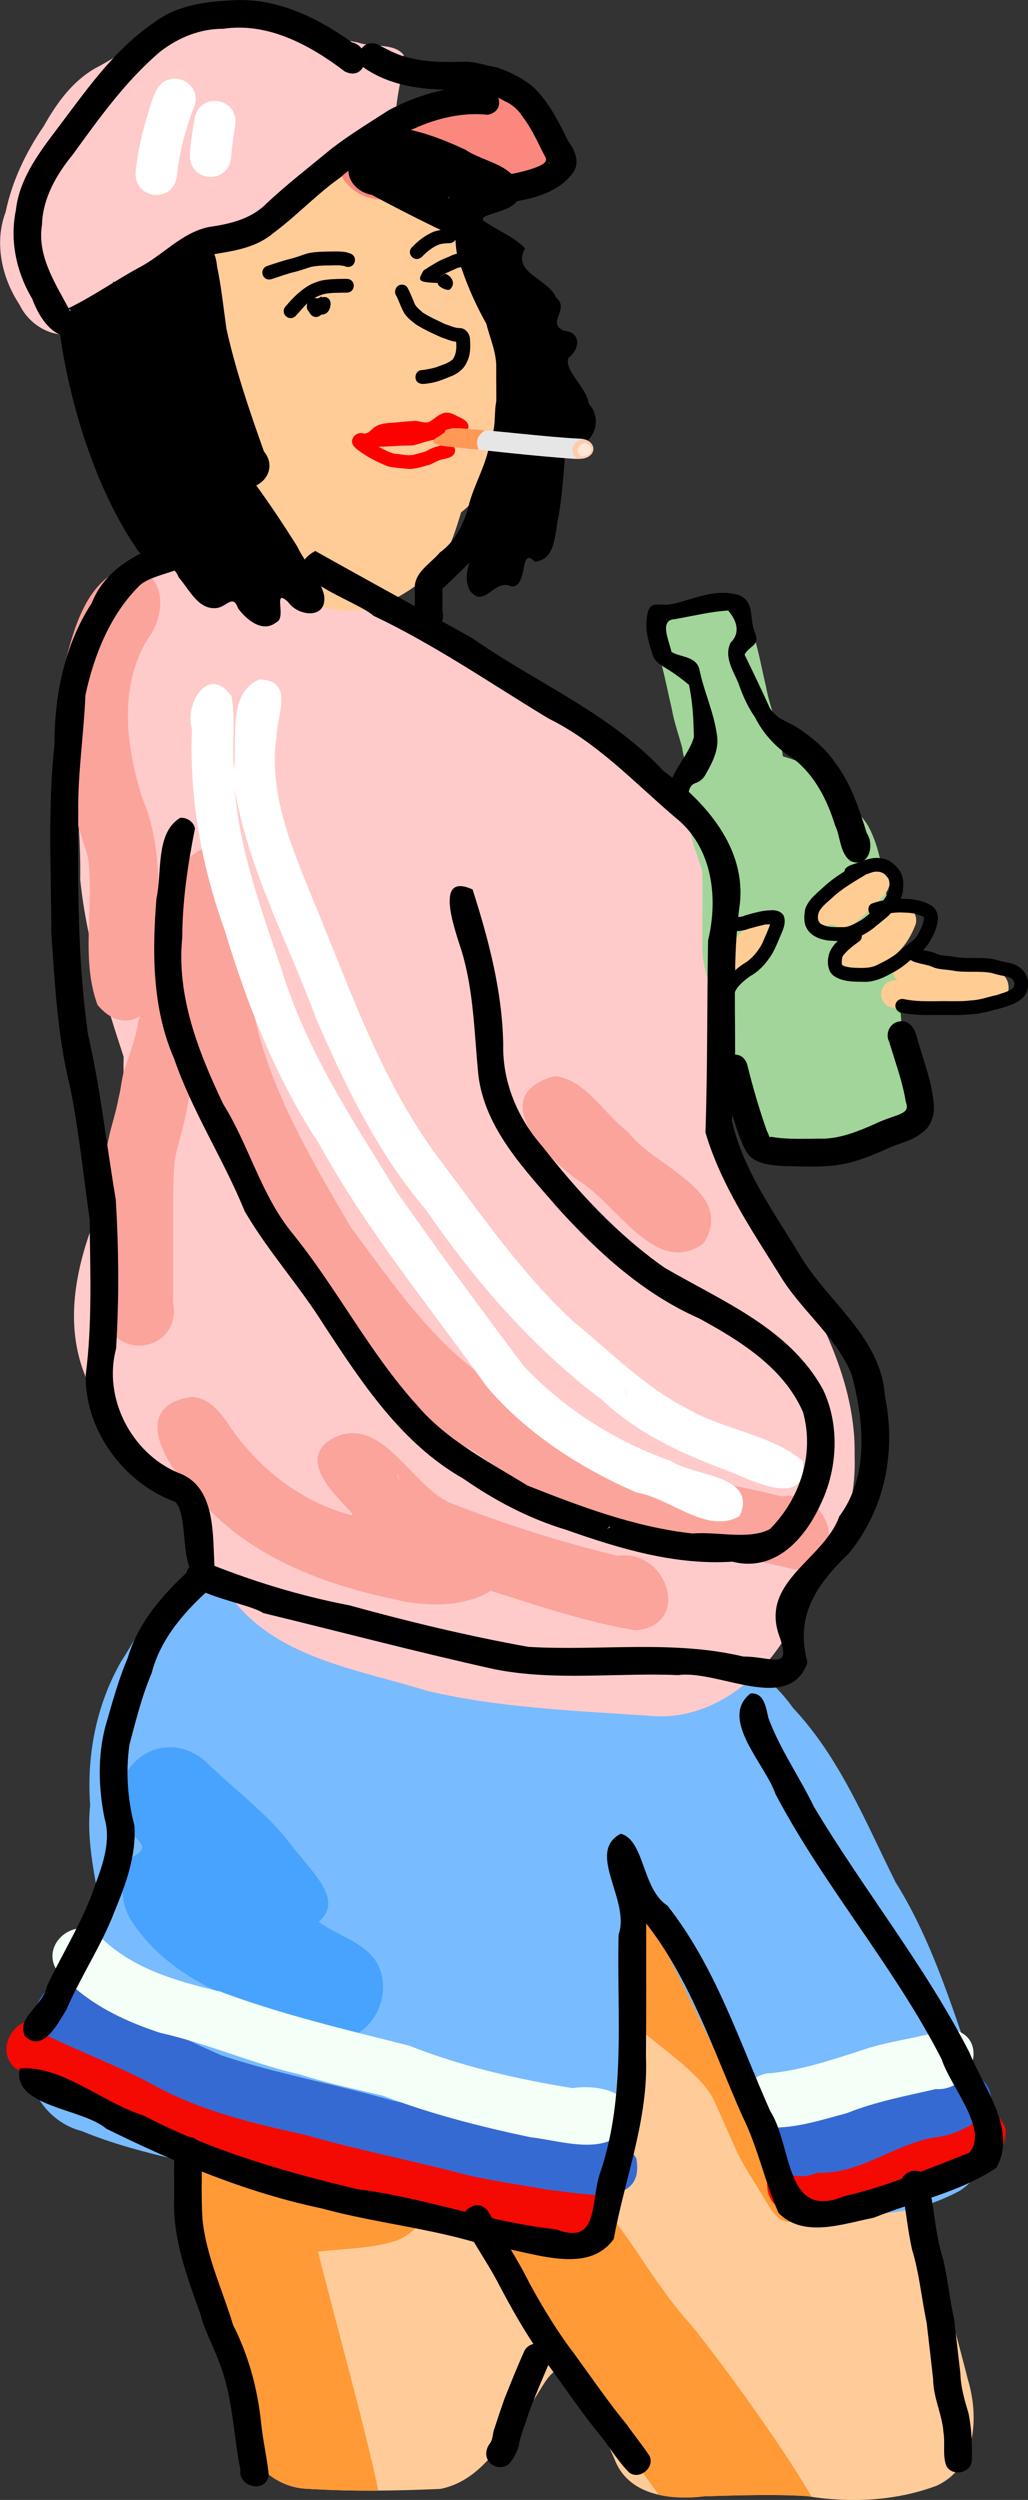 <?xml version="1.0" encoding="UTF-8" standalone="no"?>
<!-- Created with Inkscape (http://www.inkscape.org/) -->

<svg
   xmlns:dc="http://purl.org/dc/elements/1.1/"
   xmlns:cc="http://creativecommons.org/ns#"
   xmlns:rdf="http://www.w3.org/1999/02/22-rdf-syntax-ns#"
   xmlns:svg="http://www.w3.org/2000/svg"
   xmlns="http://www.w3.org/2000/svg"
   xmlns:sodipodi="http://sodipodi.sourceforge.net/DTD/sodipodi-0.dtd"
   xmlns:inkscape="http://www.inkscape.org/namespaces/inkscape"
   width="329.118"
   height="800"
   id="svg4290"
   version="1.1"
   inkscape:version="0.48.4 r9939"
   sodipodi:docname="Новый документ 8">
  <rect width="100%" height="100%" fill="#333333" stroke="none"/>
  <defs
     id="defs4292" />
  <sodipodi:namedview
     id="base"
     pagecolor="#ffffff"
     bordercolor="#666666"
     borderopacity="1.0"
     inkscape:pageopacity="0.0"
     inkscape:pageshadow="2"
     inkscape:zoom="0.35"
     inkscape:cx="-519.92453"
     inkscape:cy="180.75274"
     inkscape:document-units="px"
     inkscape:current-layer="layer1"
     showgrid="false"
     fit-margin-top="0"
     fit-margin-left="0"
     fit-margin-right="0"
     fit-margin-bottom="0"
     inkscape:window-width="1920"
     inkscape:window-height="1018"
     inkscape:window-x="-8"
     inkscape:window-y="-8"
     inkscape:window-maximized="1" />
  <g
     inkscape:label="Layer 1"
     inkscape:groupmode="layer"
     id="layer1"
     transform="translate(-300.639,86.885)">
    <g
       transform="matrix(2.213,0,0,2.213,-2441.795,-889.842)"
       id="g4171">
      <path
         inkscape:connector-curvature="0"
         id="path4113"
         d="m 1310.188,635.344 c -12.239,0.628 -24.897,3.259 -35.091,10.404 -5.849,3.684 -7.917,10.56 -8.662,17.044 -1.147,5.156 -1.214,10.264 -1.258,15.566 -0.314,5.532 -0.466,12.965 5.229,15.923 1.619,5.846 2.65,11.839 3.948,17.743 -0.58,5.422 3.803,10.47 9.24,10.695 6.433,0.404 12.934,0.31 19.358,0.023 5.687,-1.139 8.805,-6.491 11.829,-10.898 2.592,-1.754 4.729,-10.413 7.252,-3.816 2.613,3.83 4.586,6.61 6.256,10.784 2.166,4.966 8.132,5.563 12.851,4.997 4.904,-0.141 10.347,-0.321 14.903,-0.014 6.2,1.012 12.789,0.702 18.689,-1.513 5.778,-2.635 6.141,-9.947 4.55,-15.282 -1.818,-7.06 -3.674,-14.088 -6.187,-20.938 -3.077,-7.642 -1.593,-16.233 -4.956,-23.785 -2.523,-6.027 -4.771,-12.175 -7.337,-18.173 -2.913,-5.898 -9.653,-7.848 -15.698,-8.444 -11.622,-0.613 -23.282,-0.158 -34.914,-0.316 z"
         style="fill:#ffcc99;fill-opacity:1;fill-rule:nonzero;stroke:none" />
      <path
         sodipodi:nodetypes="cccccccccccccc"
         inkscape:connector-curvature="0"
         id="path4131"
         d="m 1331.6,629.709 c 4.758,4.131 8.68,9.126 12.577,14.05 3.224,4.522 6.26,9.174 8.959,14.029 2.224,3.699 3.35,7.947 5.594,11.634 -0.788,-1.47 1.311,1.93 1.37,2.449 1.93,4.165 -0.05,9.469 -4.181,11.422 -3.912,2.197 -4.654,-0.253 -7.019,-4.041 -0.911,-1.452 -1.875,-2.947 -2.948,-5.027 -1.219,-2.661 -2.334,-5.361 -3.595,-8.009 -2.785,-4.933 -10.357,-8.719 -13.778,-13.239 -3.041,-3.586 -5.926,-7.35 -9.537,-10.394 -3.279,-3.032 -3.704,-8.496 -0.814,-11.928 2.691,-3.693 8.271,-4.645 12.002,-1.97 0.48,0.308 0.937,0.652 1.37,1.023 z"
         style="fill:#ff9a37;fill-opacity:1;fill-rule:nonzero;stroke:none" />
      <path
         inkscape:connector-curvature="0"
         id="path4125"
         d="m 1311.844,667.562 c -6.007,-0.227 -11.037,6.521 -8.531,12.156 2.105,4.255 5.553,7.698 8.062,11.719 3.725,5.251 7.417,10.51 11.156,15.75 1.812,2.374 7.189,9.717 12,16.406 2.153,0.495 4.489,0.471 6.594,0.219 4.904,-0.141 10.351,-0.338 14.906,-0.031 0.207,0.034 0.417,0.063 0.625,0.094 -4.688,-8.143 -14.671,-21.566 -17.656,-25.094 -4.413,-4.838 -7.51,-10.678 -11.594,-15.781 -3.165,-4.474 -6.128,-9.153 -9.844,-13.188 -1.565,-1.381 -3.619,-2.244 -5.719,-2.25 z m -19.188,2.094 c -5.336,0.452 -10.657,1.23 -16.031,0.969 -3.818,-0.374 -8.222,0.832 -10.188,4.344 -0.539,0.59 -0.948,1.231 -1.25,1.906 -0.01,0.491 0,0.974 0,1.469 -0.106,1.878 -0.185,3.995 -0.031,6.062 0.087,0.285 0.182,0.567 0.281,0.844 0.696,2.146 1.364,4.307 2,6.469 0.749,1.024 1.708,1.908 2.969,2.562 1.619,5.846 2.64,11.846 3.938,17.75 -0.58,5.422 3.813,10.462 9.25,10.688 3.445,0.216 6.913,0.304 10.375,0.281 -1.726,-8.51 -6.882,-27.057 -8.719,-34.562 3.708,-0.458 7.542,-0.417 11.125,-1.531 5.59,-1.909 7.308,-9.661 3.562,-14.031 -1.723,-2.184 -4.54,-3.282 -7.281,-3.219 z"
         style="fill:#ff9a37;fill-opacity:1;fill-rule:nonzero;stroke:none" />
      <path
         sodipodi:nodetypes="ccccccccccccccccccccc"
         inkscape:connector-curvature="0"
         id="path4098"
         d="m 1268.75,590.594 c -6.155,0.964 -8.9,7.818 -11.98,12.485 -3.612,6.31 -5.01,13.577 -4.489,20.796 -0.685,6.37 1.353,12.558 2.032,18.75 -2.321,4.63 -4.063,9.27 -8.026,12.654 -5.93,4.993 -2.014,14.002 4.748,15.708 8.934,3.718 18.655,4.793 27.823,7.77 9.547,2.582 19.205,4.721 28.688,7.545 5.121,1.273 11.345,3.901 15.822,-0.387 9.66,-9.086 7.636,-36.207 7.388,-49.11 4.161,5.661 13.083,24.923 15.899,31.351 3.004,4.754 5.595,10.388 10.616,13.31 6.657,2.739 14.605,1.529 20.821,-1.841 5.245,-3.387 4.786,-10.356 2.736,-15.46 -3.523,-9.929 -6.422,-20.185 -12.049,-29.192 -4.334,-8.706 -8.053,-17.978 -14.812,-25.16 -3.315,-4.686 -8.63,-8.562 -14.662,-8.02 -8.777,-0.573 -17.698,-0.757 -26.093,-3.701 -7.22,-2.196 -14.28,-5.159 -21.916,-5.461 -6.104,0.392 -11.933,-1.979 -18.041,-1.502 -1.517,0.68 -2.889,-0.926 -4.507,-0.535 z"
         style="fill:#78bbff;fill-opacity:1;fill-rule:nonzero;stroke:none" />
      <path
         sodipodi:nodetypes="ccccccccccccc"
         inkscape:connector-curvature="0"
         id="path4167"
         d="m 1263.661,615.5 c -5.257,0.009 -9.198,6.415 -6.399,11.013 0.711,2.007 4.438,3.206 1.283,4.756 -1.957,2.615 -2.119,6.672 -0.239,9.394 4.308,6.694 11.768,10.389 19.104,12.806 3.603,2.082 7.532,5.279 11.96,4.062 5.044,-1.335 7.139,-8.493 3.353,-12.2 -2.102,-2.05 -5.038,-2.87 -7.39,-4.592 3.89,-3.318 -1.179,-7.271 -4.982,-12.416 -3.447,-4.034 -7.747,-7.208 -11.528,-10.911 -1.429,-1.209 -3.276,-1.98 -5.162,-1.912 z m 18.531,15.844 c 0.604,0.129 -0.198,0.124 0,0 z"
         style="fill:#48a3fe;fill-opacity:1;fill-rule:nonzero;stroke:none" />
      <path
         inkscape:connector-curvature="0"
         id="path4139"
         d="m 1245.911,655.419 c 10.127,4.431 20.821,7.383 30.869,12.005 5.045,1.765 10.246,2.971 15.299,4.696 8.07,2.456 16.2,4.789 24.381,6.815 4.375,-0.806 13.38,0.239 9.24,6.635 -4.81,2.945 -11.14,1.322 -16.273,-0.153 -9.106,-2.469 -18.164,-5.112 -27.151,-7.955 -10.052,-2.483 -19.165,-7.647 -29.1,-10.532 -3.984,-1.564 -8.18,-2.869 -11.833,-5.093 -3.162,-3 0.626,-8.411 4.567,-6.419 z"
         style="fill:#f50903;fill-opacity:1;fill-rule:nonzero;stroke:none" />
      <path
         inkscape:connector-curvature="0"
         id="path4141"
         d="m 1354.028,674.725 c 5.998,-0.364 11.507,-2.978 17.361,-4.06 4.051,-1.115 11.058,-6.03 13.316,-0.028 0.466,6.365 -8.288,5.625 -12.238,8.043 -6.524,1.156 -12.775,4.472 -19.526,3.848 -4.191,-1.201 -3.329,-7.75 1.086,-7.803 z"
         style="fill:#f50903;fill-opacity:1;fill-rule:nonzero;stroke:none" />
      <path
         inkscape:connector-curvature="0"
         id="path4145"
         d="m 1250.541,650.508 c 7.066,2.835 13.763,6.508 20.746,9.545 8.182,2.731 16.72,4.199 25.001,6.609 7.099,1.246 13.943,3.742 21.138,4.468 4.397,1.646 11.112,-0.793 13.866,3.79 1.368,7.506 -8.249,4.937 -12.59,4.595 -4.056,-0.731 -8.004,-1.237 -12.316,-2.269 -7.656,-2.015 -15.428,-3.521 -23.045,-5.709 -7.565,-1.649 -15.188,-3.48 -22.016,-7.265 -4.76,-2.555 -9.791,-4.481 -14.669,-6.771 -5.045,-2.347 -0.772,-10.037 3.885,-6.994 z"
         style="fill:#366ad3;fill-opacity:1;fill-rule:nonzero;stroke:none" />
      <path
         inkscape:connector-curvature="0"
         id="path4147"
         d="m 1353.37,669.076 c 4.65,0.487 9.128,-0.84 13.129,-3.142 4.645,-0.918 9.325,-4.152 14.06,-3.081 5.649,4.44 -1.82,8.759 -6.334,9.094 -5.802,1.079 -10.662,5.334 -16.778,5.082 -5.057,2.295 -12.035,-3.962 -5.934,-7.61 l 0.862,-0.254 0.994,-0.09 0,0 z"
         style="fill:#366ad3;fill-opacity:1;fill-rule:nonzero;stroke:none" />
      <path
         inkscape:connector-curvature="0"
         id="path4155"
         d="m 1253.69,642.865 c 4.647,4.641 11.097,6.474 17.3,7.924 8.92,3.349 18.239,5.533 27.42,7.856 7.596,2.984 15.629,4.855 23.659,6.139 3.587,-0.541 9.613,0.442 7.921,5.472 -2.877,4.557 -9.646,2.104 -14.049,1.626 -7.18,-1.526 -14.328,-3.321 -21.188,-5.96 -2.969,-0.751 -7.797,-1.718 -12.07,-3.102 -6.881,-1.545 -13.344,-4.475 -20.214,-6.014 -5.688,-1.832 -11.434,-4.664 -15.213,-9.401 -1.989,-3.882 3.389,-7.726 6.436,-4.54 z"
         style="fill:#f3fff7;fill-opacity:1;fill-rule:nonzero;stroke:none" />
      <path
         inkscape:connector-curvature="0"
         id="path4157"
         d="m 1350.744,662.625 c 4.536,-0.482 8.415,-1.8 12.447,-3.078 4.613,-1.67 8.709,-1.89 13.272,-3.341 6.263,0.771 3.57,9.075 -1.826,8.719 -4.341,0.994 -8.735,1.816 -12.896,3.485 -3.922,1.042 -7.996,2.415 -12.082,2.018 -4.191,-1.2 -3.33,-7.749 1.085,-7.803 z"
         style="fill:#f3fff7;fill-opacity:1;fill-rule:nonzero;stroke:none" />
      <path
         inkscape:connector-curvature="0"
         id="path4042"
         d="m 1274.125,441.125 c -11.252,-0.295 -21.935,8.085 -23.676,19.338 -1.385,9.851 0.565,19.699 0.395,29.568 0.898,8.782 3.56,17.313 6.281,25.625 -0.159,5.282 0.682,13.046 -1.094,16.562 -4.791,9.638 -8.992,21.413 -3.469,31.688 3.406,6.085 5.948,8.088 11.688,13.5 4.393,4.024 3.678,11.117 7.843,15.596 6.506,9.58 18.748,11.154 28.974,14.348 10.411,2.438 21.163,2.859 31.791,3.57 8.941,1.023 16.715,-5.155 20.762,-12.653 5.055,-7.354 9.602,-15.598 9.255,-24.824 0.249,-10.904 -5.278,-20.809 -10.562,-29.974 -4.936,-6.376 -7.604,-13.986 -8.344,-21.969 -1.689,-12.081 1.894,-24.947 -3.031,-36.531 -3.739,-8.311 -10.834,-14.593 -18.594,-19.094 -4.03,-2.919 -11.502,-9.344 -18.073,-11.436 -8.172,-0.263 -10.129,-10.478 -18.751,-11.199 -3.698,-1.075 -7.509,-2.181 -11.395,-2.116 z"
         style="fill:#fecbca;fill-opacity:1;fill-rule:nonzero;stroke:none" />
      <path
         inkscape:connector-curvature="0"
         id="path4045"
         d="m 1257.312,445 c -6.249,2.075 -7.835,10.483 -9.281,16.281 -1.196,8.745 1.276,17.28 3.938,25.5 0.943,7.069 -1.113,14.583 1.375,21.375 2.155,2.548 4.399,2.705 6.156,1.625 -0.096,0.267 -0.214,0.543 -0.281,0.844 -0.301,2.176 -1.069,4.22 -1.781,6.281 -0.59,1.492 -0.628,3.096 -1.031,4.625 -0.225,1.238 -0.496,2.257 -0.812,3.406 -0.467,1.64 -0.844,3.273 -1.063,4.969 -0.227,2.309 -0.236,4.65 -0.25,6.969 -0.01,2.437 0,4.845 0,7.281 0,2.137 -5e-4,4.301 0,6.438 2e-4,1.258 -0.023,0.547 0.125,2.125 0.862,7.018 10.799,5.8 9.938,-1.219 -0.179,-0.329 -0.062,-0.051 -0.063,-0.906 l 0,-6.438 c -7e-4,-2.413 -0.01,-4.806 0,-7.219 0.012,-1.934 0.025,-3.884 0.188,-5.812 0.135,-1.223 0.441,-2.381 0.781,-3.562 0.312,-1.168 0.637,-2.34 0.844,-3.531 0.329,-1.289 0.446,-2.598 0.812,-3.875 0.294,-0.855 0.594,-1.703 0.875,-2.562 3.31,10.657 9.321,20.48 15.031,30 7.237,9.333 14.217,19.59 25.031,25.125 7.128,5.075 14.513,9.983 23.281,11.656 7.479,2.71 15.479,3.502 23.156,5.438 8.197,-0.161 5.323,-11.795 -2,-10.594 -6.934,-1.815 -14.122,-2.608 -20.875,-5.125 -6.855,-1.361 -12.11,-5.828 -17.781,-9.562 -10.35,-5.194 -16.836,-15.192 -23.594,-24.156 -7.216,-12.376 -15.075,-25.397 -15,-40.219 -0.854,-4.885 2.644,-14.518 -5.031,-15 -8.805,1.898 -3.878,14.077 -4.625,20.5 0.027,0.315 0.092,0.624 0.125,0.938 -1.19,-0.325 -2.47,-0.228 -3.594,0.344 0.982,-2.047 1.235,-4.644 0.25,-6.844 -0.046,-7.371 0.65,-14.928 -2.344,-21.875 -2.335,-7.368 -3.437,-15.969 0.75,-22.906 2.863,-3.698 2.888,-10.341 -3.25,-10.312 z m 62.188,73.438 c -10.152,2.765 -1.215,11.886 3.562,15.219 5.336,3.191 11.128,14.01 17.969,8.969 4.775,-7.631 -7.371,-11.099 -10.937,-16.125 -3.477,-2.514 -6.099,-7.574 -10.594,-8.062 z m -52.531,46.406 c -9.295,1.299 -3.41,10.511 0.687,14.219 7.118,8.693 18.212,12.893 28.906,15.094 4.827,1.187 10.253,0.885 13.656,-1.281 6.913,2.154 13.824,4.539 20.969,5.719 8.286,-0.74 4.571,-11.896 -2.625,-10.781 -8.27,-2.018 -16.424,-4.614 -24.344,-7.719 -5.657,-2.629 -9.912,-13.011 -16.969,-9.188 -6.539,3.814 4.686,11.383 2.719,11 -7.617,-2.02 -13.893,-7.216 -18.125,-13.75 -1.194,-1.597 -2.718,-3.265 -4.875,-3.312 z"
         style="fill:#fba49c;fill-opacity:1;fill-rule:nonzero;stroke:none" />
      <path
         inkscape:connector-curvature="0"
         id="path4068"
         d="m 1276.75,461.094 c -4.739,2.005 -3.075,8.892 -3.688,13.094 -0.274,-3.537 0.266,-7.152 -0.32,-10.642 -3.351,-4.748 -6.838,1.036 -5.742,4.711 -0.4,9.871 1.367,19.696 4.705,28.975 3.292,10.844 7.41,21.51 13.693,31.006 6.889,12.506 16.003,23.564 24.28,35.14 5.782,6.774 13.526,11.749 21.645,15.281 4.896,0.78 10.146,6.126 14.913,3.412 2.667,-6.027 -6.559,-5.674 -9.975,-7.991 -8.022,-2.792 -15.467,-7.561 -21.292,-13.742 -6.224,-8.296 -12.394,-16.658 -18.333,-25.169 -6.35,-10.254 -13.112,-20.485 -16.66,-32.126 -2.875,-8.55 -6.103,-17.163 -6.789,-26.23 1.905,11.687 7.728,22.236 11.768,33.262 4.231,9.782 8.924,19.504 15.889,27.676 7.11,10.348 15.437,19.944 25.5,27.531 5.226,4.902 11.744,7.876 18.394,10.311 3.428,1.418 11.473,5.484 10.639,-1.481 -4.574,-3.868 -11.405,-4.481 -16.658,-7.548 -6.217,-3.152 -11.188,-8.281 -16.549,-12.65 -7.414,-6.849 -13.131,-15.173 -19.161,-23.191 -8.655,-11.359 -13.173,-25.098 -18.637,-38.123 -2.946,-7.364 -6.308,-15.052 -5.135,-23.167 0.01,-3.016 2.692,-8.284 -2.489,-8.337 z"
         style="fill:#ffffff;fill-opacity:1;fill-rule:nonzero;stroke:none" />
      <path
         sodipodi:nodetypes="ccccccccccccccc"
         inkscape:connector-curvature="0"
         id="path4014"
         d="m 1292.781,385.125 c -5.456,0.004 -10.471,2.719 -15,5.5 -2.795,1.15 -5.933,1.756 -8.538,3.46 -4.336,2.493 -7.41,6.811 -8.711,11.603 -5.724,4.389 -7.678,12.5 -5.281,19.188 1.703,5.295 5.251,9.858 9.262,13.632 3.555,3.231 8.069,5.296 12.738,6.306 3.778,5.035 10.721,7.61 16.807,5.68 2.991,-1.218 6.023,-3.17 8.33,-5.518 1.83,-2.355 2.705,-5.246 3.55,-8.037 4.298,-3.46 6.783,-8.777 7.094,-14.25 0.481,-2.35 0.789,-7.002 0.156,-10.188 -0.678,-4.276 -2.869,-8.229 -5.906,-11.281 0.611,-7.685 -5.394,-15.471 -13.245,-16.028 -0.417,-0.039 -0.836,-0.061 -1.255,-0.065 z"
         style="fill:#ffcc98;fill-opacity:1;fill-rule:nonzero;stroke:none" />
      <path
         inkscape:connector-curvature="0"
         id="path4008"
         d="m 1310.156,375.342 c -2.776,-0.089 -5.508,0.45 -8.113,1.245 -2.873,0.78 -5.522,2.053 -8.355,2.931 -2.37,0.668 -4.688,2.053 -5.456,4.212 -1.317,3.292 1.281,7.314 5.269,7.886 1.231,0.244 2.484,-0.16 3.652,0.339 2.045,0.424 4.069,-0.224 6.115,-0.274 3.721,-0.28 7.472,-0.047 11.185,-0.394 1.774,-0.166 3.535,-0.796 4.653,-2.048 1.171,-1.008 2.116,-2.345 1.929,-3.834 -0.077,-1.267 0.061,-2.581 -0.716,-3.719 -1.086,-2.114 -2.469,-4.329 -4.977,-5.376 -1.577,-0.736 -3.412,-0.997 -5.186,-0.966 z"
         style="fill:#fa887e;fill-opacity:1;fill-rule:nonzero;stroke:none" />
      <path
         inkscape:connector-curvature="0"
         id="path4004"
         d="m 1273.562,365.531 c -3.725,0.08 -7.455,0.822 -10.971,2.047 -3.479,1.19 -6.382,3.49 -9.62,5.153 -3.315,1.911 -5.557,5.072 -7.399,8.337 -2.574,3.762 -4.581,7.925 -5.511,12.403 -1.695,4.483 -0.569,9.538 2.011,13.442 1.521,3.186 5.375,5.269 8.811,3.87 2.933,-0.991 5.073,-4.075 4.679,-7.191 5.146,0.013 9.273,-3.55 13.739,-5.603 4.472,-2.669 8.967,-5.304 13.582,-7.725 3.745,-2.384 7.34,-5.054 11.554,-6.546 2.59,0.787 1.575,-3.554 2.148,-5.441 0.22,-2.519 1.018,-4.981 1.04,-7.509 -1.418,-1.782 -4.526,-1.036 -6.611,-1.782 -2.356,-0.479 -4.911,-0.993 -7.172,-1.206 -2.264,-0.979 -4.588,-1.905 -7.094,-2.062 -1.054,-0.152 -2.124,-0.223 -3.187,-0.188 z m 20.156,4.094 c 0.767,-0.033 -1.145,0.157 0,0 z m -0.5,13.938 c 1.092,-0.045 0.366,0.395 0,0 z"
         style="fill:#ffcaca;fill-opacity:1;fill-rule:nonzero;stroke:none" />
      <path
         inkscape:connector-curvature="0"
         id="path3962"
         d="m 1341.844,449.375 c -4.38,-0.17 -8.832,3.787 -6.875,9.656 0.573,2.114 0.96,4.244 1.469,6.375 0.333,1.904 1.004,3.733 1.5,5.594 0.123,0.991 0.386,1.947 0.656,2.906 0.092,0.368 0.077,0.777 0.094,1.156 0.027,0.77 0.032,1.543 0.031,2.312 -0.048,1.387 0.023,2.752 0.219,4.125 0.082,1.26 0.362,2.47 0.688,3.688 0.361,1.157 0.81,2.276 1.156,3.438 0.072,0.379 0.053,0.799 0.063,1.188 0.02,1.067 0.031,2.121 0.031,3.188 -0.01,0.834 -0.03,1.666 -0.031,2.5 -6e-4,0.853 0,1.709 0,2.562 0.021,1.037 -0.057,2.092 0.062,3.125 0.051,0.437 0.149,0.847 0.219,1.281 0.267,1.318 0.668,2.611 1.125,3.875 0.204,0.708 0.4,1.422 0.625,2.125 0.308,0.92 0.587,1.833 0.906,2.75 0.296,0.926 0.789,1.797 1,2.75 0,0.216 0,0.44 0,0.656 0.01,0.644 0,1.294 0,1.938 0.01,0.879 -0.042,1.751 0.094,2.625 0.076,0.488 0.206,0.956 0.312,1.438 0.491,1.618 1.282,3.187 2.438,4.438 0.327,0.354 0.713,0.668 1.062,1 1.915,1.583 4.213,2.091 6.625,2.219 1.136,0.036 2.27,0.037 3.406,0.031 0.992,0.011 1.956,-0.265 2.937,-0.344 1.208,-0.024 2.392,-0.257 3.563,-0.531 2.701,-0.765 5.239,-2.81 5.875,-5.688 0.216,-0.98 0.13,-1.998 0.187,-3 -0.106,-0.453 -0.189,-0.895 -0.312,-1.344 -0.124,-0.452 -0.297,-0.729 -0.438,-1.156 -0.162,-0.492 -0.273,-1.063 -0.406,-1.562 -0.432,-1.971 -0.473,-3.995 -0.625,-6 -0.191,-2.562 -0.506,-5.114 -0.875,-7.656 -0.304,-2.262 -0.533,-4.519 -0.844,-6.781 -0.33,-2.293 -0.71,-4.602 -1.156,-6.875 -0.381,-1.757 -0.895,-3.444 -1.75,-5.031 -0.612,-1.047 -1.381,-1.872 -2.125,-2.625 -0.013,-0.019 -0.019,-0.013 -0.031,-0.031 -0.036,-0.036 -0.058,-0.089 -0.094,-0.125 -0.329,-0.491 -0.456,-0.666 -0.812,-1.156 -0.887,-1.233 -1.816,-2.44 -3.031,-3.375 -0.368,-0.283 -0.771,-0.522 -1.156,-0.781 -1.186,-0.7 -1.945,-0.793 -3.062,-1.344 -0.652,-0.296 -1.344,-0.493 -2.031,-0.688 -0.01,-0.003 -0.021,0.003 -0.031,0 -0.097,-0.711 -0.238,-1.401 -0.438,-2.094 -0.164,-0.58 -0.415,-1.731 -0.625,-2.812 -0.473,-1.72 -1.062,-3.394 -1.375,-5.156 -0.605,-2.524 -1.049,-5.079 -1.812,-7.562 -1.174,-3.522 -3.778,-5.117 -6.406,-5.219 z m 20.437,29.844 c 0.013,0.014 0.02,-0.012 0.031,0 0.044,0.055 0.115,0.136 0.125,0.156 -0.05,-0.05 -0.107,-0.107 -0.156,-0.156 z m -0.687,34.656 c 0.032,-0.012 -0.061,0.051 -0.094,0.062 -0.019,0.003 -0.042,3e-4 -0.062,0 0.053,-0.017 0.104,-0.044 0.156,-0.062 z"
         style="fill:#a2d59a;fill-opacity:1;fill-rule:nonzero;stroke:none" />
      <path
         inkscape:connector-curvature="0"
         id="path3990"
         d="m 1365.562,488 c -2.012,-0.021 -3.611,1.365 -4.966,2.684 -1.278,1.131 -2.889,1.888 -4.017,3.172 -1.059,1.43 0.608,3.599 2.261,2.961 1.061,-1.048 2.181,1.354 3.538,0.094 1.5,-1.447 3.117,-2.794 4.516,-4.347 0.938,-0.934 1.656,-2.614 0.458,-3.651 -0.376,-0.625 -1.084,-0.89 -1.789,-0.913 z m 0.125,3.969 c -0.098,0.096 -0.48,-0.012 0,0 z m 3.719,1.625 c -3.057,0.307 -5.177,2.791 -7.517,4.499 -1.609,0.748 -3.05,3.1 -1.045,4.325 1.041,0.45 1.935,-0.034 2.811,0.793 1.417,0.196 2.587,-0.879 3.822,-1.407 2.065,-1.132 3.468,-3.231 4.258,-5.398 0.312,-1.455 -0.858,-2.808 -2.328,-2.812 z m -20.062,1.812 c -1.65,0.088 -2.368,1.858 -3.454,2.857 -0.796,0.928 -2.167,1.904 -1.654,3.305 0.424,1.431 2.459,1.883 3.42,0.713 1.168,-1.297 2.374,-2.579 3.43,-3.963 0.721,-1.254 -0.326,-2.918 -1.742,-2.912 z m 20.906,5.75 c -1.72,0.023 -2.405,2.496 -1.187,3.469 -1.542,-0.355 -2.877,1.418 -2.179,2.808 0.704,1.525 2.6,1.153 3.964,1.19 2.367,-0.048 4.72,-0.375 7.091,-0.217 2.004,0.095 4.215,0.63 5.999,-0.619 1.575,-0.841 1.617,-3.268 0.126,-4.215 -1.519,-1.11 -3.48,-0.543 -5.206,-0.938 -2.043,0.078 -4.067,-0.24 -5.996,-0.911 -0.858,-0.214 -1.72,-0.565 -2.611,-0.568 z"
         style="fill:#ffcc94;fill-opacity:1;fill-rule:nonzero;stroke:none" />
      <path
         inkscape:connector-curvature="0"
         id="path3852"
         d="m 1268.429,673.931 c 0.047,3.267 -0.107,6.541 0.102,9.802 0.534,5.339 2.894,10.225 4.427,15.308 2.256,4.415 3.552,9.284 4.063,14.206 0.242,2.491 0.84,4.943 1.094,7.422 -0.308,2.777 -4.439,1.879 -4.099,-0.698 -1.062,-5.243 -1.085,-10.72 -3.147,-15.731 -0.809,-2.274 -2.041,-4.371 -2.624,-6.729 -1.919,-5.376 -4.021,-10.892 -3.815,-16.698 0.028,-2.459 -0.057,-4.925 0.045,-7.38 0.413,-2.442 4.125,-1.952 3.955,0.497 z"
         style="fill:#000000;fill-opacity:1;fill-rule:nonzero;stroke:none" />
      <path
         inkscape:connector-curvature="0"
         id="path3854"
         d="m 1310.033,682.874 c 1.881,3.39 4.073,6.6 5.779,10.086 1.933,3.511 3.989,6.959 6.43,10.147 2.546,3.496 4.988,7.072 7.736,10.417 1.039,1.506 2.229,2.918 3.222,4.447 0.819,1.689 -1.483,3.545 -2.96,2.387 -1.886,-1.904 -3.183,-4.318 -4.96,-6.329 -2.737,-3.479 -5.189,-7.171 -7.829,-10.724 -2.368,-3.337 -4.357,-6.921 -6.255,-10.539 -1.517,-2.858 -3.423,-5.505 -4.862,-8.404 -0.688,-1.653 1.472,-3.348 2.926,-2.337 0.328,0.208 0.586,0.513 0.773,0.85 z"
         style="fill:#000000;fill-opacity:1;fill-rule:nonzero;stroke:none" />
      <path
         inkscape:connector-curvature="0"
         id="path3856"
         d="m 1318.629,704.658 c -1.01,2.361 -2.014,4.728 -2.918,7.131 -0.447,1.58 -1.178,3.083 -1.422,4.716 -0.259,0.916 -0.712,1.795 -1.329,2.519 -0.802,0.871 -2.316,0.702 -2.99,-0.238 -0.629,-0.769 -0.435,-1.895 0.148,-2.63 0.471,-0.627 0.35,-1.447 0.648,-2.142 0.461,-1.428 0.941,-2.851 1.436,-4.266 0.928,-2.329 1.862,-4.657 2.888,-6.944 0.463,-0.958 1.726,-1.366 2.659,-0.856 1.016,0.473 1.378,1.727 0.881,2.711 z"
         style="fill:#000000;fill-opacity:1;fill-rule:nonzero;stroke:none" />
      <path
         inkscape:connector-curvature="0"
         id="path3858"
         d="m 1373.552,678.412 c 0.859,3.665 0.966,7.476 2.118,11.08 0.689,2.856 0.945,5.796 1.59,8.662 0.312,2.622 0.601,5.246 0.912,7.87 0.056,1.978 0.608,3.876 1.171,5.757 0.479,2.278 0.561,4.632 0.478,6.95 -0.183,1.792 -2.891,2.243 -3.687,0.656 -0.563,-1.525 -0.137,-3.228 -0.404,-4.821 -0.195,-2.626 -1.488,-5.044 -1.497,-7.701 -0.302,-2.723 -0.622,-5.444 -0.938,-8.164 -0.742,-3.508 -1.052,-7.104 -2.103,-10.546 -0.704,-3.092 -0.929,-6.275 -1.61,-9.37 -0.193,-1.791 2.362,-2.795 3.47,-1.408 0.255,0.293 0.416,0.658 0.499,1.035 z"
         style="fill:#000000;fill-opacity:1;fill-rule:nonzero;stroke:none" />
      <path
         inkscape:connector-curvature="0"
         id="path3860"
         d="m 1347.812,607.719 c -4.655,3.641 2.22,10.336 3.625,14.564 7.054,13.369 17.143,24.868 24.038,38.347 1.229,3.888 6.952,10.3 3.955,13.515 -5.943,2.315 -11.883,4.867 -18.116,6.289 -8.594,3.57 -7.427,-7.354 -10.65,-12.33 -4.501,-10.124 -7.931,-20.9 -14.879,-29.716 -3.694,-2.374 -3.265,-9.443 -6.739,-10.387 -5.111,2.664 1.444,9.658 -0.315,14.576 -0.283,11.458 1.099,23.207 -2.604,34.265 -1.547,4.06 -0.061,10.851 -6.399,8.368 -9.744,-1.011 -18.975,-4.593 -28.703,-5.788 -10.664,-2.522 -21.254,-5.599 -31.025,-10.673 -5.958,-1.881 -11.831,-7.28 -17.894,-6.807 -1.19,5.576 8.961,5.696 12.524,8.72 9.954,4.905 20.237,9.225 31.136,11.518 7.811,2.135 15.935,2.868 23.672,5.351 5.827,0.441 14.495,4.763 18.593,-0.929 1.589,-8.787 5.041,-17.297 4.657,-26.383 0.054,-6.416 0.031,-12.834 0.031,-19.25 6.467,8.298 9.7,18.385 13.925,27.878 2.231,4.483 3.213,9.447 5.231,13.997 3.632,3.698 9.375,1.538 13.77,0.684 5.907,-2.393 12.469,-3.65 17.76,-7.25 3.028,-5.518 -1.897,-11.563 -3.925,-16.654 -6.412,-12.504 -15.28,-23.487 -22.48,-35.499 -2.094,-4.338 -4.924,-8.333 -6.592,-12.839 -0.343,-1.411 -0.585,-3.758 -2.596,-3.567 z"
         style="fill:#000000;fill-opacity:1;fill-rule:nonzero;stroke:none" />
      <path
         inkscape:connector-curvature="0"
         id="path3862"
         d="m 1269.989,592.25 c -3.877,3.39 -7.506,7.432 -8.819,12.547 -1.414,3.329 -2.285,6.856 -3.209,10.342 -0.545,3.9 -0.274,7.865 0.721,11.67 0.291,4.282 -1.212,8.426 -2.83,12.319 -1.883,4.974 -4.906,9.428 -7.001,14.311 -1.171,1.863 -3.428,6.388 -6.003,3.817 -1.304,-2.79 2.799,-4.467 3.15,-7.174 2.368,-4.966 5.361,-9.642 7.087,-14.895 1.103,-2.949 2.21,-6.278 1.278,-9.414 -0.873,-4.322 -1.009,-8.903 0.098,-13.195 0.972,-3.371 1.875,-6.763 3.255,-9.994 1.573,-5.421 5.537,-9.709 9.669,-13.37 1.977,-1.957 4.839,1.383 2.603,3.037 z"
         style="fill:#000000;fill-opacity:1;fill-rule:nonzero;stroke:none" />
      <path
         inkscape:connector-curvature="0"
         id="path3864"
         d="m 1268.544,588.578 c 6.894,2.82 13.97,5.005 21.282,6.406 8.524,2.357 17.169,4.432 25.849,5.995 10.364,0.62 20.914,-1.034 31.093,1.4 4.38,-0.003 7.134,2.255 5.078,-3.345 -2.389,-7.652 6.595,-10.716 8.817,-16.939 4.351,-5.823 3.544,-13.773 1.821,-20.399 -2.228,-5.607 -7.419,-9.384 -10.479,-14.546 -4.083,-6.52 -8.523,-13.119 -10.709,-20.555 0.313,-9.216 0.219,-18.515 0.379,-27.758 1.519,-6.297 0.597,-13.618 -4.804,-17.837 -5.88,-5.022 -11.207,-10.777 -18.249,-14.248 -8.387,-5.062 -16.455,-10.66 -25.335,-14.863 -2.536,-2.304 -14.782,-5.884 -8.44,-9.378 7.53,4.233 15.197,8.39 22.761,12.631 9.175,6.443 19.893,10.84 27.615,19.183 6.14,4.517 12.025,11.175 11.027,19.378 -1.421,10.34 -0.04,20.831 -1.128,31.211 1.651,7.265 6.316,13.542 10.104,19.864 4.1,6.58 11.507,11.613 12.031,19.94 1.654,7.988 0.013,16.368 -5.219,22.74 -4.711,4.565 -7.831,9.009 -5.98,15.789 -2.678,7.496 -12.87,1.025 -18.659,1.817 -8.822,-0.375 -17.824,0.879 -26.533,-0.83 -11.221,-2.483 -22.353,-5.427 -33.516,-8.136 -2.919,-1.864 -15.353,-3.136 -9.739,-7.651 l 0.935,0.13 -4e-4,-1e-5 z"
         style="fill:#000000;fill-opacity:1;fill-rule:nonzero;stroke:none" />
      <path
         inkscape:connector-curvature="0"
         id="path3866"
         d="m 1266.438,440.531 c -5.577,1.279 -11.688,3.793 -13.938,9.531 -3.943,6.053 -5.403,13.342 -5.38,20.48 -1,8.999 -0.464,18.104 -0.462,27.142 0.523,7.523 0.899,15.071 2.739,22.424 1.256,6.304 1.911,12.715 2.813,19.069 0.065,7.499 0.396,15.023 -0.57,22.476 -0.154,8.006 5.503,15.667 12.975,18.373 2.431,2.62 -0.307,13.214 5.755,10.545 -0.518,-4.702 0.591,-12.7 -5.416,-14.786 -6.724,-2.838 -10.829,-10.797 -8.924,-17.923 0.451,-7.169 0.39,-14.415 -0.043,-21.588 -1.355,-7.954 -2.193,-15.981 -4.018,-23.858 -1.493,-10.573 -1.474,-21.258 -1.408,-31.916 -0.103,-5.734 0.806,-11.413 1.031,-17.125 1.233,-5.775 3.591,-11.665 7.803,-15.829 2.295,-2.372 11.999,-2.363 7.84,-6.889 l -0.8,-0.126 2e-4,-5e-5 z"
         style="fill:#000000;fill-opacity:1;fill-rule:nonzero;stroke:none" />
      <path
         inkscape:connector-curvature="0"
         id="path3868"
         d="m 1265.312,481.094 c -3.617,2.181 -2.597,7.917 -3.445,11.691 -0.615,7.797 -0.629,15.868 2.573,23.17 2.641,7.691 7.148,14.525 10.2,22.039 3.38,5.786 7.927,10.784 11.478,16.474 5.485,8.358 11.215,17.111 20.127,22.174 4.585,3.189 9.52,5.788 14.874,7.406 7.717,2.719 15.776,5.151 24.058,4.613 6.094,1.544 10.425,-3.167 12.741,-8.228 2.485,-5.064 2.84,-11.469 0.411,-16.611 -4.844,-8.903 -14.639,-12.824 -22.941,-17.666 -6.829,-4.78 -12.582,-11.022 -17.698,-17.562 -3.574,-4.079 -5.758,-9.239 -5.652,-14.707 -0.122,-7.661 -2.112,-15.192 -4.431,-22.431 -5.876,-2.675 -2.317,6.447 -1.491,9.212 1.677,5.751 1.743,11.744 2.327,17.645 0.95,7.767 6.74,13.674 11.613,19.339 5.807,6.383 12.334,12.316 20.321,15.829 5.919,3.227 12.233,7.12 15.031,13.55 1.701,6.056 -0.426,12.54 -4.793,16.925 -2.995,1.589 -7.603,0.327 -11.198,0.63 -8.27,-0.913 -16.185,-3.888 -23.87,-6.935 -5.602,-3.448 -11.6,-6.499 -15.941,-11.571 -6.989,-7.704 -11.708,-17.136 -18.285,-25.175 -4.377,-5.504 -6.097,-12.5 -9.793,-18.422 -3.573,-7.496 -6.779,-15.619 -5.921,-24.095 0.013,-5.306 0.814,-10.6 1.836,-15.753 -0.186,-0.967 -1.18,-1.618 -2.13,-1.541 z"
         style="fill:#000000;fill-opacity:1;fill-rule:nonzero;stroke:none" />
      <path
         inkscape:connector-curvature="0"
         id="path3880"
         d="m 1347.404,517.04 c 0.787,3.164 1.705,6.3 2.791,9.374 0.288,0.438 0.323,1.12 0.57,0.804 2.539,0.449 5.14,0.253 7.706,0.273 2.563,-0.1 4.964,-1.083 7.279,-2.103 1.123,-0.547 2.305,-0.93 3.479,-1.346 1.069,-0.458 1.447,-0.803 1.046,-1.891 -0.471,-2.958 -1.546,-5.773 -2.387,-8.636 -0.647,-1.175 0.089,-2.801 1.446,-2.967 1.472,-0.309 2.356,1.177 2.584,2.419 0.864,3.086 2.089,6.115 2.386,9.33 0.196,1.662 -0.314,3.509 -1.81,4.425 -1.499,1.216 -3.48,1.471 -5.165,2.341 -2.034,0.902 -4.111,1.742 -6.312,2.142 -2.829,0.507 -5.726,0.28 -8.584,0.243 -1.901,-0.137 -4.249,-0.328 -5.288,-2.193 -1.382,-2.609 -1.979,-5.541 -2.864,-8.339 -0.299,-1.333 -0.911,-2.653 -0.814,-4.035 0.243,-1.653 2.725,-2.149 3.585,-0.717 0.176,0.264 0.288,0.567 0.351,0.876 z"
         style="fill:#000000;fill-opacity:1;fill-rule:nonzero;stroke:none" />
      <path
         sodipodi:nodetypes="cccccccccccccccccccccccccccccc"
         inkscape:connector-curvature="0"
         id="path3882"
         d="m 1336.382,450.193 c -1.757,0.338 -3.056,-0.611 -3.476,1.394 -0.429,2.253 0.073,3.725 0.736,5.884 0.65,1.794 1.57,1.315 5.285,4.408 0.557,2.962 0.61,4.464 0.7,7.51 -0.389,1.679 -2.18,3.954 -2.917,5.493 -0.726,1.78 -1.757,1.01 -1.913,2.934 0.15,2.71 4.298,2.122 4.065,-0.438 0.39,-1.782 1.374,-0.856 2.364,-2.389 1.026,-1.804 2.114,-3.784 1.719,-5.941 -0.438,-3.26 -1.901,-6.277 -2.541,-9.486 -0.525,-1.897 -2.855,-1.667 -4.041,-2.478 -0.25,-1.483 -1.869,-4.591 0.501,-4.718 2.57,-0.437 5.12,-1.092 7.729,-1.242 1.209,1.451 1.831,3.16 0.345,4.636 -1.004,2.048 0.362,4.037 1.135,5.879 0.59,1.739 1.34,3.416 2.395,4.923 1.26,2.541 3.285,4.613 5.689,6.09 2.988,2.366 4.774,5.914 5.879,9.493 0.825,1.687 0.651,4.056 2.281,5.219 2.599,1.058 3.502,-2.288 2.315,-4.059 -1.112,-3.542 -2.275,-7.142 -4.545,-10.14 -1.34,-1.986 -3.182,-3.55 -5.15,-4.885 -1.957,-1.33 -3.071,-1.199 -4.35,-3.083 -0.754,-1.767 -2.793,-5.976 -3.636,-7.699 0.724,-1.357 2.299,-1.269 1.492,-3.184 -0.866,-2.197 0.033,-4.366 -2.287,-5.425 -3.651,-1.072 -6.914,0.789 -9.774,1.303 z m -0.726,2.182 c 0.161,0.013 -0.122,0.289 0,0 z"
         style="fill:#000000;fill-opacity:1;fill-rule:nonzero;stroke:none" />
      <path
         inkscape:connector-curvature="0"
         id="path3884"
         d="m 1273.781,362.844 c -4.251,0.141 -8.724,0.583 -12.238,3.241 -5.954,4.032 -10.031,10.117 -14.324,15.759 -2.575,3.405 -5.204,7.02 -5.685,11.403 -0.913,4.417 0.095,8.987 2.377,12.824 1.082,2.984 3.74,7.011 7.365,4.727 3.523,-1.698 6.733,-3.971 10.159,-5.845 3.168,-1.502 5.49,-4.544 8.963,-5.392 2.946,-0.479 5.978,-0.986 8.344,-2.989 3.394,-2.506 6.28,-5.634 9.736,-8.074 2.729,-2.429 5.921,-4.261 8.98,-6.235 3.758,-2.005 8.094,-3.291 12.372,-2.825 3.26,-0.752 1.048,-5.028 -1.688,-4.096 -4.403,0.018 -8.777,1.36 -12.642,3.415 -2.826,1.823 -5.723,3.579 -8.379,5.639 -3.182,2.643 -6.469,5.154 -9.472,8.007 -2.281,2.201 -5.295,2.842 -8.315,3.281 -3.911,0.879 -6.591,4.117 -10.059,5.887 -3.411,1.871 -6.617,4.136 -10.119,5.834 -1.994,-3.721 -4.555,-7.63 -3.844,-12.062 0.11,-3.862 2.099,-7.274 4.48,-10.188 3.814,-5.251 7.631,-10.62 12.614,-14.843 2.622,-2.036 5.776,-3.335 9.125,-3.312 6.517,-0.968 12.609,2.381 17.626,6.196 3.153,1.49 4.045,-3.53 0.977,-4.249 -4.788,-3.414 -10.342,-6.191 -16.352,-6.103 z M 1249.25,407.562 c 0.275,-0.093 0.23,0.633 0,0 z"
         style="fill:#000000;fill-opacity:1;fill-rule:nonzero;stroke:none" />
      <path
         inkscape:connector-curvature="0"
         id="path3886"
         d="m 1292.969,369.094 c -1.639,0.008 -2.51,2.295 -1.284,3.378 1.754,1.291 3.844,2.145 5.959,2.648 2.393,0.538 4.843,0.765 7.294,0.661 1.544,-0.143 3.032,0.138 4.508,0.556 0.897,0.019 1.859,0.628 2.803,1.132 1.129,0.47 2.059,1.332 2.683,2.374 1.332,1.732 2.17,3.757 3.182,5.673 0.651,1.001 -1.417,1.538 -2.251,1.845 -1.617,0.465 -3.272,0.802 -4.95,0.926 -1.684,0.272 -2.058,2.783 -0.598,3.597 1.244,0.607 2.695,0.169 3.996,-0.016 2.937,-0.528 6.053,-1.577 7.86,-4.104 1.03,-1.488 0.208,-3.283 -0.763,-4.546 -1.272,-2.67 -2.656,-5.364 -4.723,-7.513 -1.561,-1.447 -3.529,-2.411 -5.521,-3.109 -1.719,-0.28 -3.388,-0.978 -5.162,-0.815 -2.44,0.037 -4.901,0.062 -7.287,-0.532 -1.782,-0.32 -3.379,-1.222 -4.96,-2.049 -0.252,-0.085 -0.52,-0.12 -0.784,-0.107 z m 25.625,17.156 c 0.339,0.444 0.049,0.249 0,0 z"
         style="fill:#000000;fill-opacity:1;fill-rule:nonzero;stroke:none" />
      <path
         inkscape:connector-curvature="0"
         id="path3888"
         d="m 1296,381.156 c -1.069,2.548 -4.498,0.894 -5.373,3.912 -2.144,2.425 -0.522,5.408 2.416,5.958 4.437,2.379 8.946,4.643 13.519,6.756 0.951,2.343 4.927,3.872 2.904,6.804 0.381,1.044 1.967,2.714 0.033,3.196 2.439,1.803 2.379,4.708 2.051,7.266 1.083,2.517 -0.587,4.647 -0.667,7.054 -0.175,2.768 -0.221,5.545 -0.51,8.305 -1.537,2.561 -0.106,5.847 -1.34,8.593 -0.531,3.014 -3.292,6.155 -1.864,9.185 2.114,2.871 3.561,-1.759 5.983,-0.564 2.603,0.305 1.13,-5.929 3.471,-3.558 3.122,-0.332 2.841,-4.221 3.424,-6.525 0.533,-3.311 0.805,-6.659 0.982,-10.006 3.579,0.519 5.823,-3.609 3.394,-6.332 -0.361,-2.376 -3.514,-4.698 -2.98,-6.59 1.692,-1.228 1.956,-3.729 -0.609,-3.945 -2.636,-1.116 0.918,-3.097 -1.149,-4.813 -1.179,-2.793 -6.468,-3.554 -4.479,-7.102 -1.668,-1.77 -4.283,-2.673 -6.274,-4.184 0.553,-1.143 5.855,-1.014 5.524,-4.252 -0.603,-3.682 -5.235,-4.015 -7.863,-5.813 -3.357,-1.585 -6.889,-2.901 -10.596,-3.345 z m 14.781,9.969 0.25,0.125 -0.25,-0.125 z m -6.719,0.25 c 0.486,0.092 0,0.159 0,0 z"
         style="fill:#000000;fill-opacity:1;fill-rule:nonzero;stroke:none" />
      <path
         sodipodi:nodetypes="cccccccccccccccc"
         inkscape:connector-curvature="0"
         id="path3890"
         d="m 1268.219,398.156 c -5.452,7.622 -21.613,9.89 -20.381,12.321 1.303,10.257 5.192,22.936 11.016,31.461 1.443,2.761 5.182,1.541 6.254,4.421 1.534,1.698 2.803,4.75 5.533,4.393 1.419,-0.213 2.317,-2.036 3.03,0.041 1.198,1.655 3.573,3.639 5.562,2.016 1.544,-0.658 -0.658,-5.098 1.704,-2.905 1.455,2.12 5.653,2.5 5.193,-0.951 -0.595,-2.659 -2.752,-4.641 -3.888,-7.089 -1.883,-3.005 -3.852,-5.958 -5.928,-8.833 1.971,-0.989 2.534,-3.213 1.11,-4.908 -2.072,-5.814 -4.073,-11.683 -5.423,-17.711 -0.43,-3.02 -0.731,-6.061 -1.362,-9.046 -0.126,-1.408 -0.626,-3.315 -2.418,-3.209 z"
         style="fill:#000000;fill-opacity:1;fill-rule:nonzero;stroke:none" />
      <path
         sodipodi:nodetypes="ccccccccscccccccccccsccccccccccccccsccccccccccccccccccccccccccccccccccccccccsc"
         inkscape:connector-curvature="0"
         id="path3892"
         d="m 1304.156,396 c -0.772,0.037 -1.521,0.093 -2.25,0.375 -1.133,0.488 -2.119,1.227 -2.969,2.125 -1.074,0.92 0.239,2.42 1.312,1.5 0.714,-0.731 1.484,-1.396 2.438,-1.781 0.512,-0.18 1.025,-0.195 1.562,-0.219 1.412,-0.065 1.319,-2.065 -0.094,-2 z m -17.781,3.219 c -0.915,0.025 -1.827,0.053 -2.719,0.281 -0.699,0.213 -1.388,0.496 -2.094,0.688 -1.238,0.285 -2.419,0.7 -3.625,1.094 -1.342,0.447 -0.717,2.353 0.625,1.906 1.146,-0.367 2.262,-0.796 3.438,-1.062 0.753,-0.193 1.475,-0.466 2.219,-0.688 0.724,-0.163 1.48,-0.199 2.219,-0.219 0.762,0.024 1.524,-0.075 2.281,0.031 0.387,0.064 0.222,0.017 0.5,0.125 1.346,0.433 1.971,-1.473 0.625,-1.906 -0.603,-0.178 -0.3,-0.127 -0.875,-0.219 -0.857,-0.088 -1.734,-0.036 -2.594,-0.031 z m 20.062,0.188 c -0.223,0.008 -0.466,0.004 -0.688,0.031 -0.541,0.083 -1.044,0.244 -1.531,0.5 -0.573,0.245 -1.168,0.489 -1.719,0.781 -0.671,0.388 -1.322,0.79 -1.969,1.219 -1.018,1.593 -0.676,1.701 2.058,1.821 -0.149,0.461 1.242,1.17 1.723,0.96 1.099,-1.047 -0.061,-2.208 -0.705,-2.286 -0.851,0.54 -0.991,0.589 -0.107,0.036 0.484,-0.246 1,-0.476 1.5,-0.688 0.335,-0.177 0.689,-0.294 1.062,-0.344 0.35,-0.037 0.679,-0.031 1.031,-0.031 0.027,-0.056 0.451,0.056 0.281,0.031 1.214,0.726 2.214,-0.993 1,-1.719 -0.408,-0.213 -0.814,-0.339 -1.281,-0.312 -0.223,4.5e-4 -0.433,-0.008 -0.656,0 z m -17.562,3.75 c -1.095,0.023 -2.209,0.036 -3.281,0.281 -0.832,0.241 -1.62,0.56 -2.313,1.094 -1.042,0.715 -1.888,1.649 -2.719,2.594 -0.92,1.074 0.611,2.386 1.531,1.312 0.538,-0.575 1.036,-1.224 1.625,-1.75 -0.019,0.053 -0.047,0.097 -0.063,0.156 -0.073,0.784 0.01,0.639 0.42,1.304 0.446,0.714 1.224,0.628 1.625,0.188 0.289,0.009 0.578,-0.072 0.844,-0.281 0.12,-0.094 0.183,-0.227 0.281,-0.344 0.198,-0.485 0.131,-0.254 0.219,-0.688 0.165,-0.935 -0.562,-1.405 -1.202,-1.188 -0.179,-0.313 -0.362,0.205 -0.749,0.134 -0.136,-0.025 -0.255,-0.031 -0.375,-0.031 0.437,-0.269 0.939,-0.455 1.437,-0.594 0.91,-0.179 1.857,-0.168 2.781,-0.188 0.152,-0.002 0.286,0.002 0.438,0 1.414,-0.016 1.383,-2.016 -0.031,-2 z M 1297.344,404 c -0.78,0.009 -1.204,0.969 -0.781,1.594 0.449,0.857 0.71,1.8 1.219,2.625 0.464,0.632 1.091,1.131 1.719,1.594 1.147,0.706 2.365,1.268 3.594,1.812 0.706,0.213 1.378,0.574 2.125,0.625 0.093,0.875 0.04,1.828 -0.5,2.562 -0.697,0.606 -1.624,0.825 -2.469,1.156 -0.708,0.191 -1.427,0.334 -2.156,0.406 -0.794,0.151 -1.025,1.324 -0.375,1.781 0.556,0.372 1.264,0.122 1.875,0.062 1.088,-0.197 2.106,-0.65 3.125,-1.062 0.883,-0.401 1.687,-1.054 2.062,-1.969 0.56,-1.056 0.521,-2.282 0.438,-3.438 -0.092,-0.737 -0.677,-1.473 -1.469,-1.469 -0.74,0.007 -1.399,-0.359 -2.094,-0.562 -1.086,-0.536 -2.196,-1.004 -3.219,-1.656 -0.503,-0.458 -1.12,-0.875 -1.312,-1.562 -0.328,-0.721 -0.582,-1.483 -1,-2.156 -0.186,-0.231 -0.485,-0.366 -0.781,-0.344 z"
         style="fill:#000000;fill-opacity:1;fill-rule:nonzero;stroke:none" />
      <path
         inkscape:connector-curvature="0"
         id="path3912"
         d="m 1303.562,422.531 c -0.899,0.205 -1.514,0.939 -2.305,1.347 -0.732,0.197 -1.496,-0.271 -2.264,-0.163 -1.116,0.06 -2.227,0.212 -3.344,0.274 -0.806,0.06 -1.638,0.18 -2.302,0.68 -0.543,0.42 -0.909,1.04 -1.696,0.8 -0.755,-0.084 -1.491,0.465 -1.496,1.25 0.076,0.692 0.756,1.114 1.276,1.491 1.181,0.837 2.489,1.489 3.829,2.028 0.919,0.268 1.889,0.256 2.832,0.388 1.151,0.127 2.244,-0.335 3.344,-0.594 0.641,-0.289 1.235,-0.689 1.944,-0.802 0.641,-0.136 1.524,-0.295 1.672,-1.065 0.166,-0.743 -0.678,-1.455 -1.375,-1.094 -0.893,0.258 -1.838,0.432 -2.644,0.932 -0.58,0.307 -1.256,0.363 -1.872,0.581 -0.927,0.221 -1.867,-0.087 -2.798,-0.126 -0.843,-0.182 -1.603,-0.63 -2.365,-1.021 1.444,10e-4 2.88,-0.192 4.325,-0.166 1.128,0.018 2.144,-0.538 3.234,-0.742 1.298,-0.271 2.581,-0.624 3.901,-0.779 0.756,-0.03 1.587,-0.505 1.554,-1.349 -0.184,-0.901 -1.232,-1.131 -1.917,-1.547 -0.47,-0.236 -1.002,-0.423 -1.534,-0.324 z"
         style="fill:#ff0000;fill-opacity:1;fill-rule:nonzero;stroke:none" />
      <path
         inkscape:connector-curvature="0"
         id="path3937"
         d="m 1350.688,494.469 c -1.266,0.026 -2.477,0.418 -3.688,0.75 -0.631,0.341 -1.362,0.138 -2,0.406 -0.74,0.385 -0.606,1.64 0.219,1.812 0.791,0.105 1.631,-0.024 2.375,-0.312 0.694,-0.172 1.361,-0.392 2.062,-0.531 0.182,-0.104 0.675,-0.073 1,-0.094 -0.338,0.965 -0.781,1.905 -1.187,2.844 -0.547,0.998 -1.288,1.923 -2.219,2.594 -0.791,0.439 -1.477,1.029 -2.125,1.656 -0.973,0.846 -1.488,2.049 -2.031,3.188 -0.072,0.179 -0.117,0.37 -0.094,0.562 0.063,0.831 1.268,1.191 1.75,0.5 0.389,-0.695 0.697,-1.449 1.125,-2.125 0.506,-0.676 1.196,-1.223 1.875,-1.719 1.055,-0.578 1.928,-1.43 2.625,-2.406 0.839,-1.043 1.274,-2.324 1.812,-3.531 0.378,-0.864 0.797,-1.84 0.438,-2.781 -0.356,-0.695 -1.219,-0.889 -1.938,-0.812 z"
         style="fill:#000000;fill-opacity:1;fill-rule:nonzero;stroke:none" />
      <path
         inkscape:connector-curvature="0"
         id="path3939"
         d="m 1365.781,486.906 c -0.694,0.05 -1.377,0.283 -2.031,0.531 -0.082,0.031 -0.169,0.063 -0.25,0.094 -0.663,0.282 -1.486,0.356 -1.969,0.938 -0.088,0.122 -0.107,0.238 -0.125,0.375 -0.084,0.052 -0.166,0.105 -0.25,0.156 -0.928,0.603 -1.842,1.248 -2.656,2 -1.046,0.968 -2.332,1.897 -2.781,3.312 -0.15,0.904 -0.248,1.913 0.219,2.75 0.602,1.133 1.922,1.617 3.125,1.781 1.217,0.061 2.478,0.212 3.656,-0.188 0.97,-0.376 1.907,-0.886 2.75,-1.5 0.786,-0.666 1.615,-1.274 2.375,-1.969 0.837,-0.953 1.669,-1.989 1.969,-3.25 0.152,-1.05 0.213,-2.237 -0.406,-3.156 -0.647,-0.946 -1.641,-1.81 -2.844,-1.844 -0.266,-0.044 -0.521,-0.05 -0.781,-0.031 z m 0.313,1.969 c 0.55,0.005 1.078,0.204 1.406,0.688 0.581,0.524 0.428,1.438 0.312,2.125 -0.328,0.833 -0.892,1.538 -1.5,2.188 -0.788,0.612 -1.503,1.322 -2.312,1.906 -0.834,0.456 -1.681,1.049 -2.656,1.125 -1.126,-0.018 -2.324,0.115 -3.344,-0.469 -0.637,-0.415 -0.495,-1.526 -0.094,-2.062 0.45,-0.623 1.055,-1.118 1.625,-1.625 1.478,-1.418 3.263,-2.408 5,-3.469 0.333,-0.117 0.664,-0.237 1,-0.344 0.178,-0.037 0.379,-0.064 0.563,-0.062 z"
         style="fill:#000000;fill-opacity:1;fill-rule:nonzero;stroke:none" />
      <path
         inkscape:connector-curvature="0"
         id="path3941"
         d="m 1368.656,492.781 c -1.111,0.142 -2.259,0.337 -3.312,0.719 -0.752,0.379 -0.564,1.631 0.25,1.812 0.677,0.106 1.301,-0.24 1.969,-0.312 0.911,-0.242 1.849,-0.245 2.781,-0.188 0.857,0.018 1.706,0.205 2.469,0.594 0.15,-0.151 0.013,0.238 0.094,0.188 -0.052,0.894 -0.507,1.707 -0.937,2.469 -0.587,0.975 -1.685,1.404 -2.469,2.188 -0.931,0.897 -2.098,1.501 -3.25,2.062 -1.035,0.578 -2.236,0.502 -3.375,0.469 -0.591,-0.007 -1.512,-0.163 -1.812,-0.406 -0.046,-0.036 -0.134,-1.064 0.188,-1.406 0.628,-0.793 1.46,-1.415 2.281,-2 0.59,-0.419 0.487,-1.371 -0.156,-1.688 -0.748,-0.402 -1.37,0.377 -1.938,0.75 -0.958,0.78 -2.01,1.684 -2.312,2.938 -0.236,1.043 -0.17,2.378 0.812,3.031 1.311,0.868 2.964,0.785 4.469,0.812 1.424,-0.002 2.721,-0.63 3.938,-1.312 1.137,-0.565 2.117,-1.385 3.062,-2.219 0.821,-0.586 1.652,-1.185 2.188,-2.062 0.592,-0.958 1.139,-1.992 1.281,-3.125 0.215,-0.922 -0.211,-1.968 -1.062,-2.406 -1.563,-0.905 -3.409,-0.906 -5.156,-0.906 z"
         style="fill:#000000;fill-opacity:1;fill-rule:nonzero;stroke:none" />
      <path
         inkscape:connector-curvature="0"
         id="path3943"
         d="m 1370.052,507.322 c 2.204,0.458 4.471,0.241 6.705,0.29 0.966,0.004 1.932,0.023 2.892,-0.113 1.314,-0.024 2.553,-0.526 3.827,-0.782 0.81,-0.302 1.704,-0.456 2.368,-1.053 0.401,-0.711 -0.059,-1.401 -0.823,-1.591 -0.774,-0.15 -1.553,-0.285 -2.304,-0.54 -1.912,-0.364 -3.884,0.025 -5.795,-0.371 -0.905,-0.156 -1.847,-0.109 -2.71,-0.471 -0.57,-0.26 -1.175,-0.378 -1.784,-0.505 -0.635,-0.207 -1.557,-0.272 -1.742,-1.051 -0.199,-0.758 0.65,-1.487 1.369,-1.147 0.873,0.354 1.844,0.353 2.694,0.776 0.844,0.364 1.774,0.251 2.655,0.448 2.125,0.376 4.355,-0.158 6.429,0.564 0.942,0.27 1.989,0.263 2.804,0.88 1.049,0.659 1.582,2.007 1.239,3.203 -0.164,1.088 -1.147,1.732 -2.064,2.165 -0.902,0.337 -1.816,0.658 -2.762,0.841 -0.774,0.258 -1.58,0.398 -2.376,0.57 -1.169,0.07 -2.333,0.232 -3.507,0.176 -2.471,-0.051 -4.972,0.176 -7.412,-0.308 -0.721,-0.03 -1.233,-0.864 -0.856,-1.5 0.208,-0.42 0.716,-0.6 1.155,-0.482 z"
         style="fill:#000000;fill-opacity:1;fill-rule:nonzero;stroke:none" />
      <path
         inkscape:connector-curvature="0"
         id="path3967"
         d="m 1307.125,390.656 c -2.436,0.054 -1.99,2.936 -2,4.594 -0.049,2.208 -0.037,4.465 0.93,6.506 0.922,2.749 2.138,5.379 3.544,7.907 0.522,2.083 1.456,4.114 1.432,6.292 -0.055,3.735 0.327,7.562 -0.969,11.139 -0.593,3.317 -2.481,6.21 -3.181,9.502 -0.763,2.354 -1.921,4.647 -3.995,6.119 -1.363,1.651 -3.85,2.928 -3.637,5.396 0.072,1.593 -0.168,3.225 0.172,4.786 1.019,2.391 4.534,0.762 3.828,-1.582 0,-1.115 0,-2.231 0,-3.346 1.551,-1.483 3.125,-2.932 4.568,-4.52 2.333,-2.628 2.812,-6.251 4.108,-9.388 1.352,-2.964 2.209,-6.145 2.792,-9.342 0.559,-3.268 0.232,-6.607 0.304,-9.909 -0.282,-2.336 -1.066,-4.581 -1.788,-6.812 -1.067,-2.088 -2.239,-4.114 -2.965,-6.359 -0.855,-1.922 -1.342,-3.954 -1.145,-6.068 -0.144,-1.646 0.634,-4.386 -1.627,-4.881 l -0.373,-0.033 0,5e-5 z"
         style="fill:#000000;fill-opacity:1;fill-rule:nonzero;stroke:none" />
      <path
         sodipodi:nodetypes="ccccccc"
         inkscape:connector-curvature="0"
         id="path3973"
         d="m 1303.684,425.044 c 0.165,0.81 -4.163,1.752 0.067,2.327 6.306,0.644 12.395,1.388 18.562,1.816 0.217,0.005 0.439,-9.9e-4 0.656,0 2.829,0.013 2.796,-2.914 -0.032,-2.927 -5.068,-0.26 -11.696,-1.148 -16.64,-1.441 -1.996,-0.148 -1.811,0.035 -2.613,0.224 z"
         style="fill:#e6e6e6;fill-opacity:1;fill-rule:nonzero;stroke:none" />
      <path
         inkscape:connector-curvature="0"
         id="path3976"
         d="m 1323.531,426.344 c -1.449,0.24 -2.022,1.868 -0.844,2.844 0.094,-7.3e-4 0.188,-4.2e-4 0.281,0 2.575,0.011 2.774,-2.4 0.656,-2.844 -0.029,0.004 -0.065,-0.005 -0.094,0 z"
         style="fill:#ffccaa;fill-opacity:1;fill-rule:nonzero;stroke:none" />
      <path
         inkscape:connector-curvature="0"
         id="path3981"
         d="m 1305.156,424.781 c -0.828,-0.002 -0.867,0.108 -1.469,0.25 0.165,0.81 -4.168,1.769 0.062,2.344 1.592,0.163 3.15,0.331 4.719,0.5 -0.431,-1.217 -0.269,-1.973 0.937,-2.812 -1.07,-0.094 -2.159,-0.193 -3.125,-0.25 -0.499,-0.037 -0.849,-0.031 -1.125,-0.031 z"
         style="fill:#ff9955;fill-opacity:1;fill-rule:nonzero;stroke:none" />
      <path
         inkscape:connector-curvature="0"
         style="fill:#ffe6d5;fill-opacity:1;fill-rule:nonzero;stroke:none"
         d="m 1323.794,426.914 c -0.964,0.159 -1.345,1.242 -0.561,1.892 0.063,-4.9e-4 0.125,-2.8e-4 0.187,0 1.713,0.008 1.845,-1.596 0.436,-1.892 -0.019,0.002 -0.043,-0.003 -0.062,0 z"
         id="path3986" />
      <path
         inkscape:connector-curvature="0"
         id="path4040"
         d="m 1273.188,471.031 c 0.186,0.029 0.378,0.059 0.562,0.094 -0.187,-0.017 -0.377,-0.058 -0.562,-0.094 z"
         style="fill:#ffcc98;fill-opacity:1;fill-rule:nonzero;stroke:none" />
      <path
         inkscape:connector-curvature="0"
         id="path4036"
         d="m 1313.344,496.094 c 0.03,0.193 0.041,0.399 0.062,0.594 -0.015,-0.055 -0.027,-0.12 -0.031,-0.156 -0.017,-0.143 -0.053,-0.579 -0.031,-0.438 z"
         style="fill:#ffcc98;fill-opacity:1;fill-rule:nonzero;stroke:none" />
      <path
         inkscape:connector-curvature="0"
         id="path4034"
         d="m 1329.562,563.562 c 0.143,0.418 0.294,0.833 0.438,1.25 -0.043,-0.088 -0.089,-0.159 -0.125,-0.25 -0.129,-0.32 -0.424,-1.327 -0.312,-1 z"
         style="fill:#ffcc98;fill-opacity:1;fill-rule:nonzero;stroke:none" />
      <path
         inkscape:connector-curvature="0"
         id="path4032"
         d="m 1296.688,575.938 c 0.015,0.016 0.048,0.015 0.062,0.031 0.01,0.011 0.022,0.02 0.031,0.031 0.102,0.146 0.138,0.316 0.219,1.094 -0.094,-0.39 -0.214,-0.767 -0.312,-1.156 z"
         style="fill:#ffcc98;fill-opacity:1;fill-rule:nonzero;stroke:none" />
      <path
         inkscape:connector-curvature="0"
         id="path4030"
         d="m 1265.938,578.281 c 0.014,0.044 0.048,0.081 0.062,0.125 -0.028,-0.008 -0.043,-0.065 -0.062,-0.125 z"
         style="fill:#ffcc98;fill-opacity:1;fill-rule:nonzero;stroke:none" />
      <path
         inkscape:connector-curvature="0"
         id="path4028"
         d="m 1267.375,580.125 c 0.106,0.081 0.206,0.169 0.312,0.25 -0.05,-0.013 -0.179,-0.117 -0.312,-0.25 z"
         style="fill:#ffcc98;fill-opacity:1;fill-rule:nonzero;stroke:none" />
      <path
         inkscape:connector-curvature="0"
         id="path4023"
         d="m 1327.469,583.562 c -0.015,0.029 -0.017,0.064 -0.031,0.094 0.322,-0.112 -0.188,0.174 -0.375,0.25 0.036,-0.037 0.23,-0.22 0.406,-0.344 z"
         style="fill:#ffcc98;fill-opacity:1;fill-rule:nonzero;stroke:none" />
      <path
         inkscape:connector-curvature="0"
         id="path4074"
         d="m 1264.688,374.219 c -1.125,-0.065 -2.323,0.484 -2.969,1.938 -0.716,1.614 -1.144,3.338 -1.625,5.031 -0.526,1.849 -0.883,3.719 -1.125,5.625 -0.024,0.24 -0.07,0.479 -0.094,0.719 -0.424,4.221 5.545,4.846 5.969,0.625 0.019,-0.19 0.043,-0.404 0.062,-0.594 0.2,-1.606 0.495,-3.192 0.938,-4.75 0.403,-1.421 0.777,-2.863 1.375,-4.219 1.077,-2.423 -0.656,-4.267 -2.531,-4.375 z m 5.406,3.219 c -1.31,0.088 -2.545,0.999 -2.75,2.844 -0.246,1.368 -0.457,2.742 -0.594,4.125 -0.016,0.196 -0.015,0.398 -0.031,0.594 -0.333,4.23 5.636,4.698 5.969,0.469 L 1272.719,385 c 0.132,-1.359 0.336,-2.716 0.562,-4.062 0.264,-2.372 -1.504,-3.613 -3.187,-3.5 z"
         style="fill:#ffffff;fill-opacity:1;fill-rule:nonzero;stroke:none" />
    </g>
  </g>
</svg>
